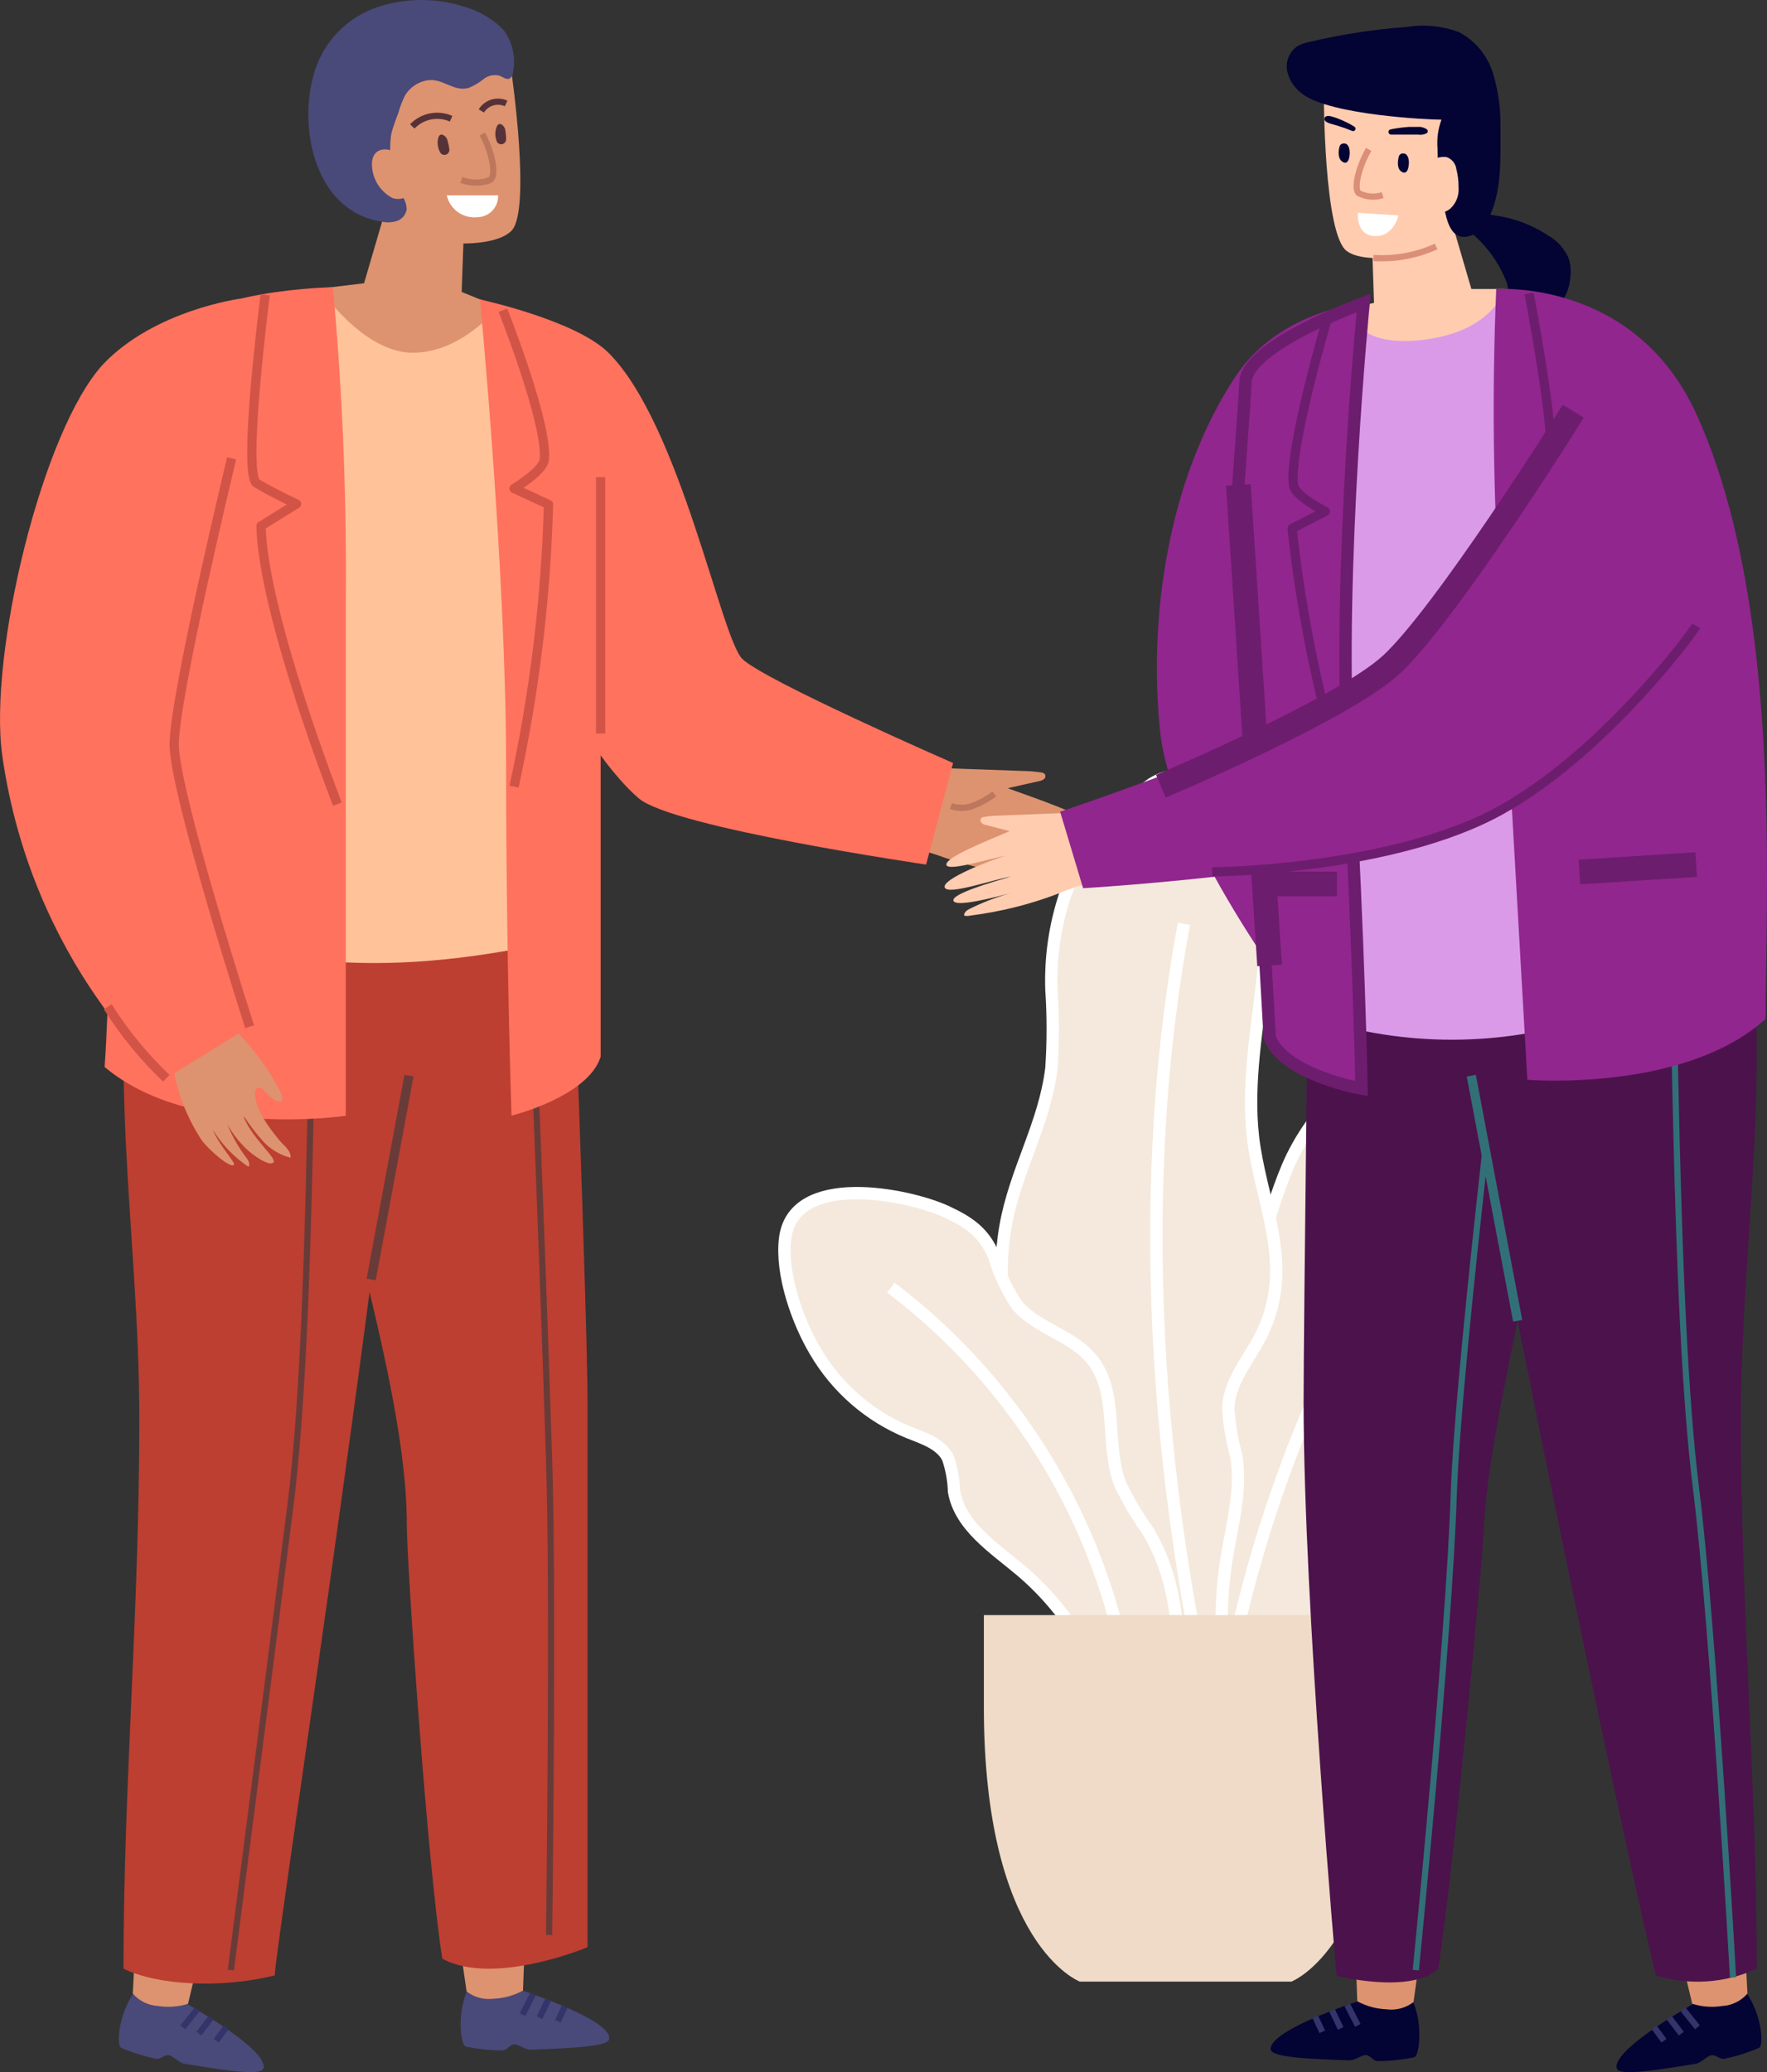 <?xml version="1.0" encoding="UTF-8"?>
<!DOCTYPE svg PUBLIC "-//W3C//DTD SVG 1.1//EN" "http://www.w3.org/Graphics/SVG/1.1/DTD/svg11.dtd">
<!-- Creator: CorelDRAW 2019 (64-Bit) -->
<svg xmlns="http://www.w3.org/2000/svg" xml:space="preserve" width="50.548mm" height="59.267mm" version="1.1" style="shape-rendering:geometricPrecision; text-rendering:geometricPrecision; image-rendering:optimizeQuality; fill-rule:evenodd; clip-rule:evenodd"
viewBox="0 0 629.2 737.73"
 xmlns:xlink="http://www.w3.org/1999/xlink">
 <rect x="0" y="0" width="629.2" height="737.73" fill="#333333" stroke="none"/>
 <defs>
  <style type="text/css">
   <![CDATA[
    .str9 {stroke:#327077;stroke-width:3.29;stroke-miterlimit:10}
    .str4 {stroke:#683B38;stroke-width:3.29;stroke-miterlimit:10}
    .str13 {stroke:#6D1D6D;stroke-width:3.29;stroke-miterlimit:10}
    .str6 {stroke:#D15447;stroke-width:3.29;stroke-miterlimit:10}
    .str11 {stroke:#6D1D6D;stroke-width:8.78;stroke-miterlimit:10}
    .str10 {stroke:#6D1D6D;stroke-width:4.39;stroke-miterlimit:10}
    .str0 {stroke:white;stroke-width:4.39;stroke-miterlimit:10}
    .str8 {stroke:#327077;stroke-width:2.2;stroke-miterlimit:10}
    .str2 {stroke:#34346B;stroke-width:2.2;stroke-miterlimit:10}
    .str5 {stroke:#563238;stroke-width:2.2;stroke-miterlimit:10}
    .str3 {stroke:#683B38;stroke-width:2.2;stroke-miterlimit:10}
    .str12 {stroke:#6D1D6D;stroke-width:3.29;stroke-linejoin:round;stroke-miterlimit:4}
    .str7 {stroke:#D15447;stroke-width:3.29;stroke-linejoin:round;stroke-miterlimit:4}
    .str1 {stroke:#BC775C;stroke-width:2.2;stroke-linejoin:round;stroke-miterlimit:4}
    .str14 {stroke:#DB8F77;stroke-width:2.2;stroke-linejoin:round;stroke-miterlimit:4}
    .fil1 {fill:none;fill-rule:nonzero}
    .fil10 {fill:#030334;fill-rule:nonzero}
    .fil5 {fill:#49497A;fill-rule:nonzero}
    .fil11 {fill:#4C124C;fill-rule:nonzero}
    .fil8 {fill:#563238;fill-rule:nonzero}
    .fil14 {fill:#91268E;fill-rule:nonzero}
    .fil6 {fill:#BC3F31;fill-rule:nonzero}
    .fil12 {fill:#DA9AE8;fill-rule:nonzero}
    .fil3 {fill:#DD936F;fill-rule:nonzero}
    .fil2 {fill:#EFDBC7;fill-rule:nonzero}
    .fil0 {fill:#F4E9DC;fill-rule:nonzero}
    .fil4 {fill:#FF725E;fill-rule:nonzero}
    .fil7 {fill:#FFC299;fill-rule:nonzero}
    .fil13 {fill:#FFCCB0;fill-rule:nonzero}
    .fil9 {fill:white;fill-rule:nonzero}
   ]]>
  </style>
 </defs>
 <g id="Слой_x0020_1">
  <g id="_2472078121472">
   <path class="fil0 str0" d="M422.03 612.3c0,-11.37 0.33,-22.77 1.02,-34.15 1.35,-18.47 0.25,-37.05 -3.27,-55.24 -2.86,-14.44 -4.09,-30.67 4.09,-42.66 3.7,-4.39 7.62,-8.6 11.74,-12.59 13.53,-15.34 15.66,-37.42 24.54,-55.86 10.42,-21.12 29.44,-36.73 52.18,-42.82 12.27,-3.15 27.36,-2.25 33.94,8.18 2.23,4.04 3.45,8.56 3.56,13.17 0.72,11.63 -1.71,23.24 -7.03,33.61 -5.48,10.51 -13.86,19.55 -17.71,30.75 -2.05,8.17 -3.61,16.46 -4.66,24.82 -2.87,13.59 -9.61,26.04 -19.42,35.86 -7.32,7.32 -16.69,13.58 -19.88,23.43 -2.29,7.16 -0.9,15.05 -2.86,22.29 -2.74,10.02 -11.21,17.14 -17.62,25.23 -11.94,15.25 -16.81,34.72 -21.35,53.53l-17.26 -27.56z"/>
   <path class="fil1 str0" d="M517.76 410.4c-41.12,56.81 -68.96,122.13 -81.46,191.14"/>
   <path class="fil0 str0" d="M412.66 616.55c0.41,-26.7 -13.7,-49.64 -25.35,-71.89 -16.36,-31 -36.11,-68.94 -29.28,-107.96 3.43,-19.79 13.99,-36.48 16.36,-56.43 0.63,-9.3 0.63,-18.64 0,-27.93 -0.38,-11.48 1.28,-22.93 4.91,-33.82 6.1,-15.9 16.81,-29.61 30.75,-39.38 11.45,-7.24 24.82,-1.88 32.39,10.22 10.26,16.36 9.41,39.54 7.16,59.34 -2.25,19.79 -6.05,40.24 -2.9,59.99 3.52,22.13 13.45,42.2 3.31,64.7 -4.09,9.41 -12.27,17.51 -12.64,27.97 0.36,5.77 1.32,11.48 2.86,17.05 2,12.27 -1.55,24.54 -3.52,36.81 -3.31,21.1 -1.77,42.68 4.5,63.1l-28.54 -1.76z"/>
   <path class="fil1 str0" d="M421.58 328.9c-19.1,102.97 -8.18,210.77 14.19,301.35"/>
   <path class="fil0 str0" d="M398.68 626.66c-2.44,-26.17 -15,-50.35 -35.01,-67.39 -9.69,-8.18 -21.8,-15.83 -23.96,-28.3 -0.12,-4.1 -0.87,-8.15 -2.21,-12.03 -2.66,-5.03 -8.75,-6.91 -14.07,-9.04 -13.91,-5.72 -25.54,-15.85 -33.12,-28.83 -6.34,-10.67 -12.27,-27.44 -10.75,-40.07 2.9,-24.05 43.55,-15.95 57.25,-9.7 8.18,3.8 13.58,7.36 17.22,16.12 1.84,6.15 4.6,12 8.18,17.33 6.99,8.18 19.47,10.6 26.42,18.98 10.02,12.02 4.62,30.55 10.39,44.98 2.79,5.7 6.05,11.18 9.73,16.36 12.55,20.81 12.27,46.87 8.18,70.82l-18.24 10.76z"/>
   <path class="fil1 str0" d="M317.22 458.41c46.2,35.01 76.78,86.79 85.14,144.15"/>
   <path class="fil2" d="M350.34 575l0 32.72c0,85.02 34.19,97.78 34.19,97.78l75.29 0c0,0 34.18,-12.76 34.18,-97.78l0 -32.72 -143.66 0z"/>
   <path class="fil3" d="M331.82 273.33l32.43 1.15c2.17,0.03 4.35,0.21 6.5,0.53 0.5,0.02 0.97,0.24 1.31,0.61 0.35,0.59 0.21,1.34 -0.33,1.76 -0.54,0.41 -1.17,0.66 -1.84,0.74l-11.08 2.5c9.07,3.31 29.19,10.02 29.19,13.09 0,3.07 -18.44,-1.96 -27.52,-3.48 7.93,2 29.56,9.28 28.26,12.51 -1.31,3.23 -22.49,-3.19 -30.47,-4.09 9.16,2.29 27.44,6.87 26.58,9.53 -0.86,2.66 -18.82,-1.27 -28.06,-3.39 7.01,1.56 13.86,3.78 20.45,6.63 1.19,0.49 2.54,1.31 2.5,2.58 -0.94,0.27 -1.93,0.27 -2.86,0 -13.63,-1.44 -27.08,-4.29 -40.12,-8.51 -6.01,-2.24 -12.21,-3.91 -18.52,-4.99l13.58 -27.15z"/>
   <path class="fil1 str1" d="M338.6 286.99c2.67,0.91 5.58,0.82 8.18,-0.25 2.6,-1.03 5.05,-2.4 7.28,-4.09"/>
   <path class="fil4" d="M175.8 198.41c0,0 26.95,64.69 51.73,85.88 12.27,10.39 102.24,23.51 102.24,23.51l9.61 -36.15c0,0 -67.47,-29.49 -75.08,-37.09 -7.61,-7.61 -22.12,-83.47 -47.6,-108.94 -11.69,-11.66 -45.84,-19.02 -45.84,-19.02l4.95 91.81z"/>
   <path class="fil5" d="M167.63 706.28c-5.4,8.75 -3.68,22.49 -1.64,22.37 4.26,0.88 8.61,1.33 12.96,1.35 1.47,0 2.62,-2.13 4.09,-2.17 1.47,-0.04 4.09,1.96 5.97,1.88 15.29,-0.53 27.64,-1.1 27.93,-3.84 0.9,-7.36 -35.7,-18.77 -35.7,-18.77l-13.62 -0.82z"/>
   <path class="fil3" d="M188.28 653.19l-2.05 55.49c-3.21,1.75 -6.78,2.75 -10.43,2.9 -3.43,0.46 -6.9,-0.47 -9.65,-2.58l-8.92 -61.34 31.04 5.52z"/>
   <line class="fil1 str2" x1="189.79" y1="709.95" x2="186.07" y2= "717.23" />
   <line class="fil1 str2" x1="195.19" y1="711.96" x2="192.12" y2= "718.34" />
   <line class="fil1 str2" x1="201.16" y1="714.21" x2="198.67" y2= "719.57" />
   <path class="fil5" d="M49.28 707.5c-6.99,7.56 -8.18,21.35 -5.97,21.63 3.95,1.7 8.06,2.98 12.27,3.84 1.43,0.29 2.99,-1.51 4.54,-1.27 1.55,0.25 3.6,2.7 5.52,3.03 9.88,1.64 18.54,2.99 23.57,2.99 2.64,-0 4.27,-0.37 4.57,-1.27 2.29,-7.03 -31.37,-25.39 -31.37,-25.39l-13.13 -3.56z"/>
   <path class="fil3" d="M79.87 659.41l-12.92 53.98c-3.46,1.09 -7.13,1.35 -10.71,0.78 -3.46,-0.2 -6.69,-1.79 -8.96,-4.42l3.27 -61.71 29.32 11.37z"/>
   <line class="fil1 str2" x1="75.12" y1="718.38" x2="70.83" y2= "724.02" />
   <line class="fil1 str2" x1="80.52" y1="721.78" x2="77" y2= "726.52" />
   <line class="fil1 str2" x1="70.22" y1="715.35" x2="65.1" y2= "721.77" />
   <path class="fil6" d="M203.41 317.25c0,0 5.81,153.89 5.81,182.06l0 193.92c0,0 -33.41,14.07 -51.73,4.09 -5.28,-33.21 -12.64,-140.59 -12.64,-154.66 0,-60.36 -40.36,-157.94 -30.96,-197.32l89.52 -28.09z"/>
   <path class="fil6" d="M50.18 301.22c-13.62,76.43 -0.57,135.73 -0.57,204.14 0,68.42 -5.64,130.45 -5.64,195.52 12.27,6.01 34.8,7.12 53.86,2.41 0,-9.04 47.03,-314.64 47.03,-369.93l-94.67 -32.14z"/>
   <path class="fil1 str3" d="M112.46 337.9c-2.25,2.41 -0.74,131.97 -9,197.72 -6.14,48.83 -21.27,165.79 -21.27,165.79"/>
   <path class="fil1 str3" d="M187.71 314.14c0,0 4.95,115.36 7.81,205.54 1.6,49.07 0,169.22 0,169.22"/>
   <line class="fil1 str4" x1="132.17" y1="455.51" x2="145.63" y2= "382.96" />
   <path class="fil7" d="M61.63 130.89c-8.18,53.53 -16.15,136.05 -9.69,192.2 46.17,26.87 104.4,22.57 156.34,9.41 3.23,-29.98 -2.05,-175.07 -16.36,-201.65 0,0 -2.82,-26.05 -52.96,-26.05 -5.52,0 -25.19,-2 -25.19,-2l-52.14 28.1z"/>
   <path class="fil3" d="M165.25 79.98l-0.86 23.96 12.96 5.28c0,0 -12.68,16.36 -30.38,16.36 -17.71,0 -33.08,-22.82 -33.08,-22.82l15.75 -1.92 11.37 -38.85 24.25 17.99z"/>
   <path class="fil3" d="M182.14 25.84c0,0 7.08,49.07 0,56.31 -7.08,7.24 -33.62,4.78 -38.4,0 -4.78,-4.78 -14.11,-27.73 -14.11,-37.54 0,-9.81 32.67,-49.16 52.51,-18.77z"/>
   <path class="fil5" d="M134.91 2.36c-11.46,3.65 -20.25,12.91 -23.31,24.54 -5.4,19.55 0.9,48.62 24.54,52.06 1.8,0.37 3.66,0.24 5.4,-0.37 1.74,-0.68 2.99,-2.24 3.27,-4.09 -0.07,-1.58 -0.55,-3.12 -1.39,-4.46 -3.82,-6.82 -5.26,-14.72 -4.09,-22.45 0.69,-2.49 1.53,-4.93 2.49,-7.32 0.6,-2.21 1.43,-4.34 2.45,-6.38 1.68,-2.74 4.45,-4.64 7.61,-5.24 5.6,-1.15 9.69,4.33 15.17,2.58 1.87,-0.78 3.62,-1.83 5.19,-3.11 1.61,-1.27 3.74,-1.7 5.73,-1.14 1.15,0.45 2.33,1.51 3.48,0.98 0.82,-0.56 1.3,-1.5 1.27,-2.49 1.01,-5.27 -0.29,-10.71 -3.56,-14.97 -3.69,-3.7 -8.25,-6.42 -13.25,-7.93 -5.02,-1.68 -10.25,-2.53 -15.48,-2.57l-0.65 0c-5.01,0.03 -10.03,0.82 -14.86,2.36z"/>
   <path class="fil3" d="M142.64 55.85c-3.11,-3.6 -9.61,-4.09 -10.18,1.84 -0.29,5.34 2.58,10.36 7.32,12.84 2.65,0.89 5.57,-0.15 7.03,-2.53l-4.17 -12.15z"/>
   <path class="fil8" d="M160.02 53.19c-0.17,-1.25 -0.45,-2.48 -0.82,-3.68 -0.49,-1.1 -2.21,-2.45 -2.99,-0.86 -0.67,1.93 -0.43,4.07 0.65,5.81 0.58,0.78 1.69,0.93 2.46,0.34 0.5,-0.38 0.76,-0.99 0.69,-1.61z"/>
   <path class="fil8" d="M180.22 49.72c0.02,-1.28 -0.11,-2.55 -0.37,-3.8 -0.37,-1.06 -1.8,-2.7 -2.82,-1.15 -0.88,1.85 -0.88,4 0,5.85 0.56,0.79 1.66,0.98 2.45,0.42 0.43,-0.31 0.7,-0.79 0.74,-1.32z"/>
   <path class="fil1 str5" d="M146.81 45.01c3.57,-3.73 9.1,-4.83 13.82,-2.74"/>
   <path class="fil1 str5" d="M171.39 39.49c1.86,-2.98 5.64,-4.11 8.83,-2.66"/>
   <path class="fil1 str1" d="M171.72 47.71c3.6,6.5 5.15,14.93 2.82,16.36 -3.3,1.27 -6.96,1.27 -10.26,0"/>
   <path class="fil9" d="M177.36 69.55l-18.28 0c1.14,5.03 5.89,8.38 11,7.77 4.11,-0.09 7.37,-3.49 7.28,-7.6 0,-0.06 0,-0.11 -0,-0.17z"/>
   <path class="fil4" d="M213.88 169.86l0 206.39c-4.54,14.27 -31.74,20.94 -31.74,20.94 0,0 -1.92,-55.17 -1.92,-124.6 0,-69.44 -9.32,-166.03 -9.32,-166.03 0,0 36.81,11.12 38.32,24.95 1.51,13.82 4.66,38.36 4.66,38.36z"/>
   <line class="fil1 str6" x1="213.88" y1="261.14" x2="213.88" y2= "169.87" />
   <path class="fil4" d="M37.25 379.86c30.43,25.72 85.88,17.38 85.88,17.38l0 -180.75c0.4,-38.13 -1.12,-76.25 -4.58,-114.22 0,0 -46.37,0.57 -61.34,18.08 -14.97,17.5 -16.93,220.42 -19.96,259.52z"/>
   <path class="fil1 str7" d="M94.43 104.97c0,0 -8.18,63.47 -3.07,67.07 4.61,2.69 9.37,5.15 14.23,7.36l-12.64 7.85c0.65,31.24 27.19,99.04 27.19,99.04"/>
   <path class="fil1 str7" d="M179.08 110.45c0,0 15.83,39.79 14.76,52.92 0,4.09 -10.8,10.55 -10.8,10.55l12.27 5.68c-0.93,33.8 -5.04,67.44 -12.27,100.48"/>
   <path class="fil3" d="M78.35 361.74c8.52,7.3 15.63,16.1 20.98,25.97 0.66,1.19 2.66,5.15 -0.41,4.38 -2.21,-0.57 -3.76,-3.19 -5.6,-4.42 -0.32,-0.27 -0.72,-0.45 -1.15,-0.49 -1.02,0 -1.43,1.31 -1.39,2.33 0.29,5.81 5.24,12.27 8.83,16.6 1.43,1.72 4.09,3.52 3.85,6.05 -3.73,-0.94 -7.11,-2.95 -9.73,-5.77 -2.71,-3.01 -5.16,-6.26 -7.32,-9.69 2.78,8.18 12.27,15.54 10.96,17.14 -1.31,1.59 -7.24,-2.37 -10.02,-5.16 -2.53,-2.5 -4.69,-5.35 -6.42,-8.46 1.77,4.39 4.14,8.52 7.03,12.27 0.61,0.86 1.19,2.13 0.49,2.9 -5.13,-3.44 -9.46,-7.94 -12.68,-13.21 1.88,4.87 7.81,11.61 7.61,12.27 -0.61,2.33 -9.49,-5.4 -11.78,-8.84 -6.14,-9.46 -9.81,-20.32 -10.67,-31.57l17.42 -12.31z"/>
   <path class="fil4" d="M85.39 106.36c0,0 -30.38,4.09 -48.62,23.27 -21.8,23.55 -40.89,103.5 -35.99,139.2 10.59,75 58.44,115.03 58.44,115.03l29.69 -18.32c0,0 -26.87,-83.34 -26.87,-100.52 0,-17.17 13.41,-65.14 13.41,-65.14l9.94 -93.53z"/>
   <path class="fil1 str6" d="M88.9 365.54c0,0 -26.87,-83.34 -26.87,-100.52 0,-17.18 20.45,-101.83 20.45,-101.83"/>
   <path class="fil1 str6" d="M38.36 358.43c5.88,9.3 12.89,17.85 20.86,25.44"/>
   <path class="fil10" d="M523.9 82.92c5.74,4.8 10.14,11.02 12.76,18.03 0.43,3.11 1.46,6.11 3.03,8.83 3.37,3.66 8.93,4.22 12.96,1.31 3.82,-2.98 6.18,-7.44 6.5,-12.27 0.33,-2.34 0.12,-4.71 -0.61,-6.95 -1.55,-3.47 -4.19,-6.34 -7.52,-8.18 -4.15,-2.72 -8.73,-4.74 -13.54,-5.97 -5.07,-1.23 -10.31,-1.6 -15.34,-2.98l1.76 8.18z"/>
   <path class="fil10" d="M501.81 710.08c5.4,8.75 3.68,22.49 1.64,22.37 -4.27,0.88 -8.61,1.32 -12.96,1.35 -1.47,0 -2.62,-2.13 -4.09,-2.16 -1.47,-0.04 -4.09,1.96 -5.97,1.88 -15.3,-0.53 -27.6,-1.1 -27.94,-3.84 -0.89,-7.36 35.7,-18.73 35.7,-18.73l13.62 -0.86z"/>
   <path class="fil3" d="M481.25 653.19l2.05 59.3c3.19,1.74 6.75,2.71 10.39,2.86 3.43,0.46 6.91,-0.47 9.65,-2.58l8.91 -64.94 -30.99 5.36z"/>
   <line class="fil1 str2" x1="479.73" y1="713.76" x2="483.49" y2= "721.08" />
   <line class="fil1 str2" x1="474.33" y1="715.76" x2="477.4" y2= "722.15" />
   <line class="fil1 str2" x1="468.36" y1="718.05" x2="470.86" y2= "723.37" />
   <path class="fil10" d="M620.24 707.5c6.99,7.56 8.18,21.35 5.97,21.63 -3.95,1.7 -8.06,2.98 -12.27,3.84 -1.43,0.29 -2.98,-1.51 -4.53,-1.27 -1.55,0.25 -3.6,2.7 -5.53,3.03 -9.88,1.64 -18.54,2.99 -23.57,2.99 -2.64,-0 -4.27,-0.37 -4.57,-1.27 -2.29,-7.03 31.37,-25.39 31.37,-25.39l13.13 -3.56z"/>
   <path class="fil3" d="M589.66 659.41l12.92 53.98c3.46,1.09 7.13,1.35 10.71,0.78 3.46,-0.2 6.69,-1.79 8.95,-4.42l-3.27 -61.71 -29.32 11.37z"/>
   <line class="fil1 str2" x1="594.4" y1="718.38" x2="598.69" y2= "724.02" />
   <line class="fil1 str2" x1="589" y1="721.78" x2="592.52" y2= "726.52" />
   <line class="fil1 str2" x1="599.3" y1="715.35" x2="604.42" y2= "721.77" />
   <path class="fil11" d="M466.15 317.25c0,0 -1.96,153.89 -1.96,182.06 0,71.61 11.74,204.1 11.74,204.1 0,0 25.93,6.67 36.19,-2.37 5.27,-33.21 15.78,-144.39 16.36,-158.46 2.13,-47.23 36.56,-157.93 27.15,-197.32l-89.48 -28.01z"/>
   <path class="fil1 str8" d="M539.76 317.78c0,0 -20.45,163.58 -22.12,214.74 -1.68,51.16 -13.5,168.89 -13.5,168.89"/>
   <path class="fil11" d="M619.35 301.22c13.62,76.43 0.57,135.73 0.57,204.14 0,68.42 5.65,130.45 5.65,195.52 -11.26,5.21 -24.05,6.07 -35.91,2.41 -4.91,-17.18 -64.12,-293.99 -73.61,-369.93l103.3 -32.14z"/>
   <path class="fil1 str8" d="M594.52 329.39c2.29,2.41 1.19,135.16 9.45,200.91 6.13,49.07 13.13,173.72 13.13,173.72"/>
   <line class="fil1 str9" x1="540.42" y1="470.24" x2="523.9" y2= "382.96" />
   <path class="fil12" d="M500.87 115.52c-9.65,-1.84 -21.1,-3.15 -27.89,4.09 -3.57,4.57 -5.67,10.12 -6.01,15.91 -6.87,45.92 -3.68,92.67 -0.53,139.04l5.64 81.79c-0.04,2.17 0.53,4.31 1.63,6.18 1.75,1.84 4.07,3.02 6.59,3.35 32.48,7.68 66.55,4.98 97.41,-7.73 6.22,-2.58 12.76,-6.01 15.66,-12.06 2,-5.33 2.4,-11.13 1.14,-16.68 -4.37,-31.49 -14.11,-62.16 -16.72,-93.81 -2.13,-25.4 0.33,-51.04 -2.58,-76.35 -1.64,-14.03 -5.19,-28.63 -14.52,-39.05 -9.32,-10.43 -25.68,-16.03 -38.03,-9.28l-21.8 4.62z"/>
   <path class="fil13" d="M471.39 33.65c0,0 0,49.77 8.18,55.74 8.18,5.97 33.98,0 38.03,-5.6 4.05,-5.6 9.9,-29.48 8.46,-39.18 -1.43,-9.69 -39.46,-43.88 -54.68,-10.96z"/>
   <path class="fil13" d="M488.4 81.82l0.86 26.01 -8.51 1.88c0,0 0.49,14.31 25.93,11.29 25.43,-3.03 28.99,-18.12 28.99,-18.12l-11.74 0 -11.37 -38.85 -24.17 17.79z"/>
   <path class="fil14" d="M485.7 107.87c0,0 -29.69,2.25 -45.56,25.89 -24.54,36.8 -31.37,87.27 -26.95,127.39 4.42,40.12 54.1,103.95 54.1,103.95l11.12 -13.37c0,0 -24.09,-81.34 -24.09,-103.09 0,-21.76 15.91,-72.3 15.91,-72.3l15.46 -68.46z"/>
   <path class="fil14" d="M440.96 172.65c2.7,47.44 10.26,180.47 11.16,196.78 5.32,13.37 32.72,18.16 32.72,18.16 0,0 -1.06,-52.71 -4.83,-118.92 -3.76,-66.21 5.56,-160.8 5.56,-160.8 0,0 -41.26,14.84 -42.04,27.97 -0.78,13.13 -2.58,36.81 -2.58,36.81z"/>
   <path class="fil1 str10" d="M440.96 172.65c2.7,47.44 10.26,180.47 11.16,196.78 5.32,13.37 32.72,18.16 32.72,18.16 0,0 -1.06,-52.71 -4.83,-118.92 -3.76,-66.21 5.56,-160.8 5.56,-160.8 0,0 -41.26,14.84 -42.04,27.97 -0.78,13.13 -2.58,36.81 -2.58,36.81z"/>
   <line class="fil1 str11" x1="452.08" y1="343.71" x2="440.96" y2= "172.65" />
   <path class="fil14" d="M628.67 362.8c-28.99,26.21 -84.81,21.63 -84.81,21.63 0,0 -6.01,-105.18 -9.82,-172.29 -2.37,-36.36 -2.79,-72.82 -1.26,-109.23 0,0 49.15,-3.76 71.2,44.33 21.76,47.46 25.15,113.85 25.23,163.66l0 4.12c-0.04,19.46 -0.53,36.14 -0.53,47.78z"/>
   <line class="fil1 str11" x1="562.42" y1="310.46" x2="603.97" y2= "307.8" />
   <line class="fil1 str11" x1="450.29" y1="314.71" x2="476.09" y2= "314.71" />
   <path class="fil1 str12" d="M472.49 113.84c0,0 -13.66,46.29 -11.9,58.81 0.25,3.88 11.33,9.41 11.33,9.41l-11.82 6.09c3.21,29.68 9.15,59.01 17.75,87.6"/>
   <path class="fil1 str12" d="M544.47 104.48c0,0 9.2,47.44 7.77,60.24 0,4.09 -9.28,9.9 -9.28,9.9l9.77 5.93c-0.91,30.13 -4.94,60.09 -12.02,89.39"/>
   <path class="fil13" d="M380.28 289.4l-24.95 0.98c-1.7,0.04 -3.39,0.21 -5.07,0.49 -0.39,0.02 -0.75,0.22 -0.98,0.53 -0.27,0.55 -0.16,1.21 0.29,1.64 0.4,0.34 0.88,0.57 1.39,0.65l8.59 2.21c-7.08,3.03 -22.57,9.12 -22.57,11.86 0,2.74 14.23,-1.76 21.26,-3.15 -6.13,1.84 -22.86,8.38 -21.84,11.33 1.02,2.94 17.38,-2.86 23.56,-3.84 -7.08,2.04 -21.22,6.17 -20.45,8.59 0.78,2.41 14.56,-1.15 21.67,-3.07 -5.51,1.44 -10.85,3.44 -15.95,5.97 -0.9,0.45 -1.96,1.19 -1.92,2.37 0.72,0.2 1.49,0.2 2.21,0 10.6,-1.33 21.01,-3.91 31,-7.69 4.6,-2 9.4,-3.53 14.31,-4.54l-10.55 -24.33z"/>
   <path class="fil14" d="M562.09 141.81c0,0 -47.11,74.96 -66.78,94.79 -19.67,19.83 -117.82,52.38 -117.82,52.38l8.18 27.24c0,0 111.81,-6.5 145.46,-25.52 33.66,-19.02 73,-67.88 73,-67.88l-42.04 -81.01z"/>
   <path class="fil1 str11" d="M560.21 146.39c-2.49,4.09 -45.56,72.47 -64.74,90.21 -17.5,16.15 -82.12,43.31 -82.12,43.31"/>
   <path class="fil1 str13" d="M603.97 222.82c-2.33,4.09 -33.65,45.56 -69.24,65.43 -38.6,21.67 -103.1,22.17 -103.1,22.17"/>
   <path class="fil10" d="M513.18 42.6c-4.87,0 -38.81,-1.64 -49.07,-8.91 -2.86,-1.92 -4.9,-4.84 -5.72,-8.18 -0.77,-3.51 0.69,-7.13 3.68,-9.12 1.27,-0.7 2.65,-1.19 4.09,-1.43 11.54,-2.74 23.29,-4.54 35.13,-5.4 6.23,-0.97 12.61,-0.28 18.48,2 5.65,3.09 9.89,8.25 11.82,14.39 1.86,6.09 2.77,12.44 2.7,18.81l0 1.35c0,10.06 0.49,20.98 -3.6,30.34 -0.57,1.44 -1.3,2.81 -2.17,4.09 -1.61,2.06 -3.96,3.4 -6.54,3.76 -4.09,0.53 -5.93,-3.27 -6.87,-6.62 -2.16,-8.08 -3.24,-16.41 -3.23,-24.78 -0.29,-3.48 0.19,-6.98 1.39,-10.26l-0.08 -0.04z"/>
   <path class="fil13" d="M507.05 60.47c-0.7,-1.72 1.64,-3.07 3.6,-3.84 1.39,-0.65 2.94,-0.88 4.46,-0.7 1.88,0.65 3.23,2.32 3.48,4.29 0.55,2.14 0.81,4.34 0.78,6.54 0.23,2.81 -0.84,5.57 -2.9,7.48 -2.52,2.11 -6.19,2.11 -8.71,0l-0.7 -13.78z"/>
   <path class="fil10" d="M495.47 47.92l6.34 0 3.11 0c1.09,0.18 2.21,-0.01 3.19,-0.53 0.36,-0.31 0.4,-0.85 0.1,-1.21 -0.03,-0.04 -0.06,-0.07 -0.1,-0.1 -0.94,-0.67 -2.08,-0.99 -3.23,-0.9l-3.23 0c-2.21,0.16 -4.41,0.46 -6.58,0.9 -0.5,0.15 -0.78,0.67 -0.62,1.17 0.11,0.39 0.47,0.65 0.87,0.67l0.16 0z"/>
   <path class="fil10" d="M482.14 45.01c-1.58,-0.97 -3.23,-1.8 -4.95,-2.49 -0.85,-0.38 -1.73,-0.69 -2.62,-0.94 -0.86,-0.24 -2.41,-0.69 -2.9,0.41 -0.49,1.1 1.19,1.76 2.09,2.05 0.9,0.29 1.76,0.45 2.62,0.74 1.72,0.53 3.44,1.15 5.11,1.84 0.44,0.18 0.94,-0.03 1.13,-0.47 0.18,-0.44 -0.03,-0.94 -0.47,-1.13z"/>
   <path class="fil10" d="M501.57 59.16c0.33,-1.76 0,-4.09 -1.47,-4.5l-0.37 0c-0.64,-0.11 -1.28,0.23 -1.55,0.82 -0.53,1.64 -0.82,4.5 0.82,5.6 1.64,1.1 2.33,-0.33 2.58,-1.92z"/>
   <path class="fil10" d="M480.51 55.65c0.29,-1.8 0,-4.09 -1.47,-4.54l-0.37 0c-0.65,-0.12 -1.31,0.22 -1.6,0.82 -0.53,1.59 -0.77,4.5 0.86,5.6 1.64,1.11 2.33,-0.25 2.58,-1.88z"/>
   <path class="fil1 str14" d="M487.38 53.19c-3.48,5.93 -5.44,13.86 -3.6,15.54 2.63,1.41 5.72,1.67 8.55,0.74"/>
   <path class="fil1 str14" d="M489.05 91.84c7.67,0.51 15.34,-0.9 22.33,-4.09"/>
   <path class="fil9" d="M483.53 75.77l14.44 0.94c0,0 -1.8,8.18 -9.2,7.28 -6.01,-0.82 -5.24,-8.22 -5.24,-8.22z"/>
  </g>
 </g>
</svg>
